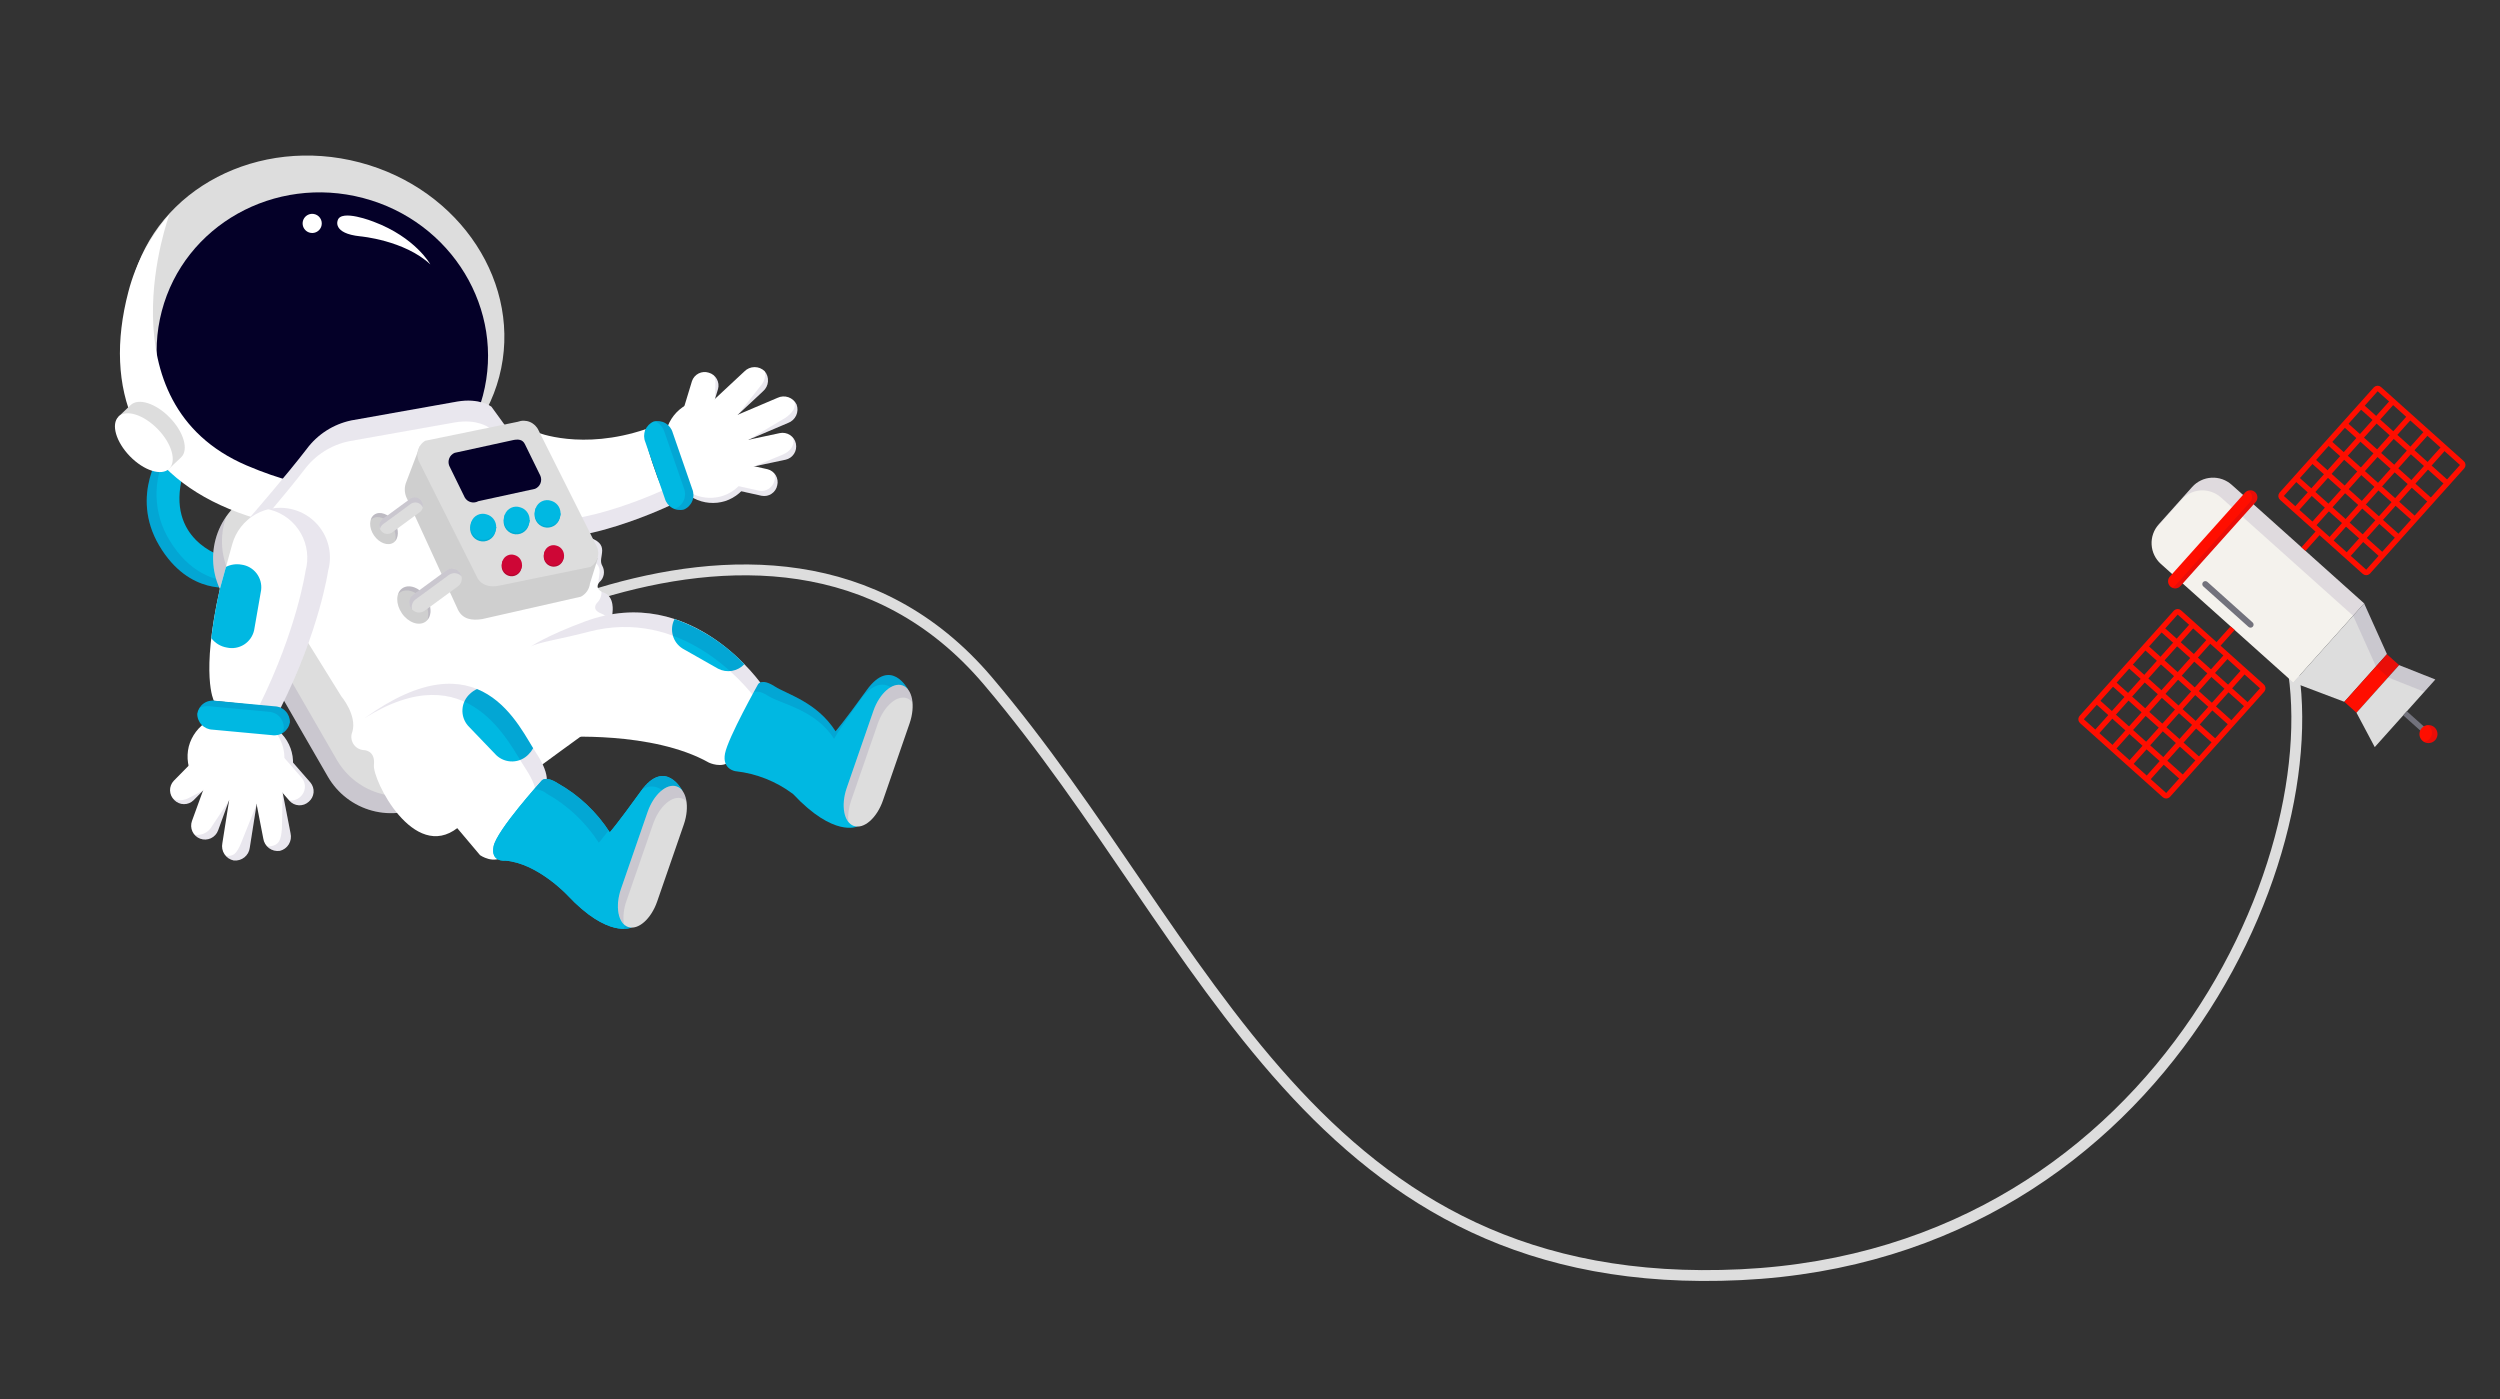 <svg width="461" height="258" viewBox="0 0 461 258" fill="none" xmlns="http://www.w3.org/2000/svg">
<rect x="0" y="0" width="461" height="258" fill="#333333" stroke="none"/>
<path d="M69.487 129.363C69.487 129.363 141.285 77.388 182.157 125.54C223.03 173.693 241.911 238.835 321.012 235.054C400.114 231.273 432.617 152.746 421.366 116.927" stroke="#DDDDDD" stroke-width="2.001" stroke-miterlimit="10"/>
<path d="M435.945 111.266L411.528 89.402C411.023 88.95 410.434 88.601 409.794 88.376C409.154 88.151 408.476 88.054 407.799 88.091C407.122 88.129 406.459 88.299 405.847 88.593C405.236 88.886 404.688 89.298 404.236 89.803L398.066 96.698C397.152 97.719 396.681 99.061 396.757 100.428C396.832 101.796 397.448 103.078 398.468 103.992L422.883 125.857L435.945 111.266Z" fill="#F4F2ED"/>
<path opacity="0.1" d="M402.271 92.146C402.723 91.641 403.27 91.229 403.881 90.936C404.493 90.642 405.156 90.472 405.833 90.434C406.51 90.397 407.188 90.494 407.828 90.719C408.467 90.944 409.057 91.292 409.562 91.745L433.908 113.547L435.944 111.272L411.528 89.408C411.023 88.956 410.433 88.607 409.793 88.382C409.154 88.157 408.476 88.06 407.798 88.097C407.121 88.135 406.458 88.305 405.847 88.599C405.235 88.892 404.688 89.304 404.236 89.809L398.066 96.698C397.857 96.936 397.669 97.192 397.507 97.464L402.271 92.146Z" fill="#230753"/>
<path d="M429.235 118.762L422.883 125.855L432.292 129.412L436.222 125.02L440.155 120.629L435.944 111.272L429.235 118.762Z" fill="#DDDDDD"/>
<path d="M440.141 120.636L432.289 129.413L434.538 131.425L442.39 122.648L440.141 120.636Z" fill="#FF0E00"/>
<path d="M449.071 125.298L442.397 122.651L438.659 126.824L438.47 127.034L434.538 131.426L437.904 137.766L443.485 131.536L443.356 131.412L443.487 131.537L449.071 125.298Z" fill="#DDDDDD"/>
<g opacity="0.1">
<path d="M427.212 121.034L433.923 113.541L438.097 122.823L440.369 124.927L440.37 124.921L447.034 127.565L449.065 125.298L442.392 122.651L440.119 120.548L435.945 111.265L429.235 118.758L422.882 125.851L422.891 125.853L427.212 121.034Z" fill="#230753"/>
<path d="M441.334 133.68L441.454 133.803L441.455 133.797L441.334 133.68Z" fill="#230753"/>
</g>
<path d="M415.829 90.744C416.088 90.976 416.244 91.301 416.263 91.648C416.282 91.995 416.163 92.335 415.931 92.594L402.074 108.067C401.959 108.196 401.82 108.3 401.665 108.374C401.51 108.449 401.342 108.492 401.17 108.501C400.999 108.511 400.827 108.486 400.664 108.429C400.502 108.372 400.353 108.284 400.225 108.169C399.966 107.937 399.81 107.612 399.791 107.266C399.772 106.919 399.891 106.578 400.123 106.32L413.98 90.847C414.095 90.719 414.234 90.614 414.389 90.54C414.544 90.465 414.712 90.422 414.883 90.412C415.055 90.403 415.227 90.427 415.389 90.484C415.552 90.541 415.701 90.629 415.829 90.744Z" fill="#FF0E00"/>
<path opacity="0.1" d="M415.83 90.744C415.653 90.589 415.438 90.485 415.208 90.443C414.977 90.401 414.739 90.422 414.519 90.504C414.635 90.551 414.743 90.614 414.84 90.692C414.968 90.807 415.072 90.946 415.147 91.101C415.221 91.256 415.265 91.424 415.274 91.596C415.283 91.768 415.259 91.94 415.202 92.102C415.144 92.264 415.056 92.413 414.941 92.541L401.084 108.015C400.937 108.173 400.751 108.291 400.545 108.359C400.797 108.482 401.083 108.52 401.358 108.468C401.634 108.415 401.885 108.275 402.074 108.067L415.932 92.594C416.163 92.335 416.282 91.995 416.263 91.648C416.244 91.301 416.088 90.976 415.83 90.744Z" fill="#230753"/>
<path d="M417.082 126.555C417.177 126.627 417.24 126.734 417.257 126.853C417.274 126.971 417.244 127.091 417.173 127.187L399.757 146.629C399.669 146.71 399.553 146.753 399.434 146.749C399.315 146.745 399.203 146.694 399.121 146.608L383.921 132.996C383.826 132.924 383.763 132.817 383.746 132.699C383.729 132.581 383.759 132.461 383.83 132.364L401.246 112.923C401.334 112.842 401.45 112.798 401.57 112.802C401.69 112.806 401.803 112.858 401.885 112.945L417.082 126.555Z" stroke="#FF0E00" stroke-width="1" stroke-miterlimit="10"/>
<path d="M386.417 135.229L404.375 115.175" stroke="#FF0E00" stroke-width="1" stroke-miterlimit="10"/>
<path d="M389.578 138.06L407.535 118.007" stroke="#FF0E00" stroke-width="1" stroke-miterlimit="10"/>
<path d="M392.736 140.888L410.695 120.835" stroke="#FF0E00" stroke-width="1" stroke-miterlimit="10"/>
<path d="M395.895 143.718L413.854 123.664" stroke="#FF0E00" stroke-width="1" stroke-miterlimit="10"/>
<path d="M386.611 129.262L402.54 143.527" stroke="#FF0E00" stroke-width="1" stroke-miterlimit="10"/>
<path d="M389.599 125.926L405.529 140.192" stroke="#FF0E00" stroke-width="1" stroke-miterlimit="10"/>
<path d="M392.586 122.588L408.518 136.853" stroke="#FF0E00" stroke-width="1" stroke-miterlimit="10"/>
<path d="M395.576 119.25L411.506 133.517" stroke="#FF0E00" stroke-width="1" stroke-miterlimit="10"/>
<path d="M398.563 115.916L414.494 130.179" stroke="#FF0E00" stroke-width="1" stroke-miterlimit="10"/>
<path d="M408.766 119.107L411.694 115.837" stroke="#FF0E00" stroke-width="1" stroke-miterlimit="10"/>
<path d="M436 105.429C436.082 105.515 436.195 105.566 436.315 105.57C436.434 105.574 436.55 105.531 436.639 105.451L454.056 86.006C454.125 85.91 454.154 85.791 454.137 85.675C454.119 85.558 454.057 85.453 453.963 85.381L438.765 71.768C438.682 71.682 438.57 71.632 438.451 71.627C438.332 71.623 438.216 71.665 438.127 71.745L420.71 91.189C420.639 91.285 420.609 91.405 420.626 91.524C420.643 91.642 420.706 91.749 420.801 91.822L436 105.429Z" stroke="#FF0E00" stroke-width="1" stroke-miterlimit="10"/>
<path d="M441.254 73.997L423.295 94.049" stroke="#FF0E00" stroke-width="1" stroke-miterlimit="10"/>
<path d="M444.412 76.824L426.455 96.879" stroke="#FF0E00" stroke-width="1" stroke-miterlimit="10"/>
<path d="M447.572 79.655L429.614 99.708" stroke="#FF0E00" stroke-width="1" stroke-miterlimit="10"/>
<path d="M450.731 82.486L432.773 102.538" stroke="#FF0E00" stroke-width="1" stroke-miterlimit="10"/>
<path d="M435.345 74.843L451.273 89.109" stroke="#FF0E00" stroke-width="1" stroke-miterlimit="10"/>
<path d="M432.356 78.181L448.286 92.447" stroke="#FF0E00" stroke-width="1" stroke-miterlimit="10"/>
<path d="M429.366 81.519L445.297 95.783" stroke="#FF0E00" stroke-width="1" stroke-miterlimit="10"/>
<path d="M426.377 84.856L442.308 99.121" stroke="#FF0E00" stroke-width="1" stroke-miterlimit="10"/>
<path d="M423.39 88.193L439.318 102.458" stroke="#FF0E00" stroke-width="1" stroke-miterlimit="10"/>
<path d="M427.686 97.981L424.758 101.248" stroke="#FF0E00" stroke-width="1" stroke-miterlimit="10"/>
<path d="M443.488 131.53L448.229 135.773" stroke="#72727C" stroke-width="1" stroke-miterlimit="10"/>
<path d="M448.917 134.126C449.162 134.345 449.336 134.632 449.417 134.95C449.499 135.268 449.484 135.604 449.375 135.913C449.267 136.223 449.068 136.494 448.805 136.691C448.543 136.888 448.227 137.003 447.9 137.021C447.572 137.039 447.246 136.96 446.963 136.792C446.68 136.625 446.453 136.378 446.311 136.082C446.169 135.785 446.118 135.454 446.164 135.129C446.211 134.803 446.352 134.499 446.572 134.255C446.717 134.092 446.893 133.96 447.09 133.866C447.287 133.771 447.5 133.716 447.718 133.704C447.935 133.692 448.153 133.724 448.359 133.796C448.565 133.868 448.754 133.98 448.917 134.126Z" fill="#FF0E00"/>
<path opacity="0.1" d="M448.917 134.126C448.746 133.974 448.546 133.858 448.328 133.788C448.111 133.717 447.881 133.692 447.653 133.714C447.741 133.766 447.824 133.826 447.9 133.895C448.141 134.109 448.314 134.39 448.398 134.702C448.482 135.013 448.473 135.343 448.372 135.65C448.271 135.956 448.082 136.227 447.829 136.428C447.577 136.629 447.271 136.751 446.949 136.781C447.303 136.994 447.723 137.068 448.128 136.988C448.533 136.908 448.894 136.68 449.14 136.348C449.386 136.016 449.499 135.605 449.458 135.194C449.417 134.783 449.224 134.402 448.917 134.126Z" fill="#230753"/>
<path d="M415.375 114.768C415.431 114.817 415.476 114.876 415.508 114.942C415.54 115.009 415.559 115.081 415.563 115.154C415.567 115.228 415.557 115.302 415.532 115.371C415.508 115.441 415.47 115.505 415.421 115.56C415.321 115.671 415.182 115.737 415.033 115.745C414.884 115.754 414.738 115.702 414.627 115.603L406.287 108.134C406.232 108.085 406.188 108.025 406.155 107.959C406.123 107.893 406.105 107.821 406.101 107.747C406.096 107.673 406.107 107.6 406.131 107.53C406.156 107.461 406.194 107.397 406.243 107.342C406.292 107.287 406.351 107.242 406.418 107.209C406.484 107.177 406.557 107.159 406.63 107.155C406.704 107.151 406.778 107.161 406.847 107.186C406.917 107.211 406.981 107.249 407.036 107.298L415.375 114.768Z" fill="#72727C"/>
<path d="M40.909 102.541C40.909 102.541 30.498 99.529 33.696 87.632L30.02 82.871C30.02 82.871 23.81 91.207 29.362 100.606C34.913 110.006 42.948 108.239 42.948 108.239L40.909 102.541Z" fill="#00B8E2"/>
<path opacity="0.1" d="M30.02 82.871L30.667 83.707C29.403 86.159 28.785 88.893 28.872 91.651C28.958 94.408 29.747 97.098 31.162 99.466C34.922 105.83 39.809 107.073 42.58 107.209L42.948 108.239C42.948 108.239 34.918 110.008 29.362 100.606C23.806 91.204 30.02 82.871 30.02 82.871Z" fill="#230753"/>
<path d="M60.462 143.219C62.247 146.311 65.187 148.567 68.636 149.491C72.084 150.416 75.759 149.932 78.851 148.147L92.459 140.293C93.991 139.41 95.333 138.234 96.41 136.831C97.486 135.429 98.276 133.828 98.734 132.121C99.192 130.413 99.309 128.632 99.078 126.879C98.847 125.126 98.274 123.436 97.389 121.905L78.019 88.358C77.136 86.826 75.961 85.484 74.559 84.407C73.158 83.331 71.558 82.541 69.851 82.083C68.144 81.625 66.363 81.508 64.611 81.739C62.859 81.969 61.169 82.543 59.639 83.427L46.025 91.285C44.494 92.168 43.152 93.345 42.076 94.747C41 96.15 40.21 97.75 39.752 99.458C39.295 101.165 39.178 102.946 39.408 104.699C39.639 106.451 40.213 108.141 41.096 109.672L60.462 143.219Z" fill="#DDDDDD"/>
<path opacity="0.1" d="M41.757 95.201C41.077 97.049 40.813 99.025 40.982 100.988C41.152 102.951 41.751 104.852 42.738 106.557L62.101 140.103C63.886 143.195 66.826 145.451 70.275 146.375C73.724 147.299 77.398 146.816 80.49 145.031L94.098 137.178C95.79 136.199 97.248 134.861 98.37 133.259C97.289 136.226 95.196 138.717 92.459 140.292L78.851 148.146C75.759 149.931 72.084 150.414 68.636 149.49C65.187 148.566 62.247 146.31 60.462 143.218L41.097 109.671C39.815 107.448 39.196 104.904 39.313 102.34C39.43 99.775 40.278 97.298 41.757 95.201Z" fill="#230753"/>
<path d="M24.486 51.702C20.036 68.619 31.561 86.315 50.22 91.223C68.878 96.131 87.616 86.391 92.057 69.474C96.499 52.557 84.987 34.858 66.328 29.952C47.669 25.046 28.936 34.783 24.486 51.702Z" fill="#DDDDDD"/>
<path d="M29.834 57.36C25.677 73.17 35.561 89.477 51.913 93.775C68.265 98.073 84.893 88.743 89.049 72.933C93.204 57.124 83.321 40.816 66.97 36.517C50.619 32.219 33.991 41.547 29.834 57.36Z" fill="#040028"/>
<path d="M82.293 85.208C74.342 95.378 60.244 101.314 42.22 93.834C25.076 86.717 18.9 71.953 23.677 53.786C25.056 48.503 27.651 43.615 31.254 39.511C31.254 39.511 18.389 74.236 45.483 85.832C70.152 96.398 82.293 85.208 82.293 85.208Z" fill="white"/>
<path d="M31.022 86.577L33.411 84.323C34.831 82.942 33.892 79.672 31.315 77.015C28.739 74.358 25.498 73.328 24.077 74.707L21.855 76.822L31.022 86.577Z" fill="#DDDDDD"/>
<path d="M21.856 76.822C20.436 78.202 21.373 81.475 23.951 84.13C26.529 86.785 29.771 87.82 31.193 86.438C32.614 85.055 31.678 81.787 29.095 79.133C26.512 76.479 23.278 75.438 21.856 76.822Z" fill="white"/>
<path d="M79.356 48.753C79.356 48.753 76.627 43.79 68.899 40.886C68.899 40.886 62.857 38.478 62.268 40.652C62.268 40.652 61.237 43.046 66.446 43.58C66.446 43.58 74.548 44.285 79.356 48.753Z" fill="white"/>
<path d="M127.854 74.097C126.904 74.41 126.025 74.907 125.267 75.559C124.509 76.212 123.888 77.007 123.437 77.9C122.987 78.793 122.717 79.766 122.643 80.763C122.568 81.76 122.691 82.762 123.004 83.712L124.192 87.4C124.489 88.355 124.973 89.241 125.613 90.009C126.254 90.776 127.039 91.41 127.925 91.874C128.811 92.338 129.779 92.623 130.775 92.712C131.771 92.802 132.775 92.694 133.729 92.395C134.679 92.082 135.557 91.585 136.315 90.932C137.072 90.279 137.694 89.484 138.144 88.591C138.594 87.698 138.863 86.725 138.937 85.728C139.011 84.73 138.888 83.728 138.575 82.779L137.389 79.091C137.091 78.137 136.608 77.251 135.968 76.483C135.327 75.716 134.541 75.082 133.656 74.619C132.77 74.155 131.802 73.87 130.807 73.781C129.811 73.691 128.808 73.799 127.854 74.097Z" fill="white"/>
<path d="M136.415 81.436C136.092 81.503 135.786 81.634 135.514 81.82C135.242 82.007 135.009 82.245 134.83 82.521C134.65 82.798 134.526 83.107 134.467 83.431C134.407 83.756 134.412 84.089 134.481 84.411C134.549 84.733 134.68 85.039 134.867 85.311C135.054 85.582 135.292 85.814 135.568 85.993C135.845 86.173 136.153 86.296 136.477 86.356C136.801 86.415 137.134 86.411 137.456 86.342L144.825 84.776C145.148 84.709 145.454 84.579 145.727 84.392C145.999 84.206 146.232 83.968 146.412 83.691C146.592 83.415 146.715 83.106 146.775 82.781C146.835 82.457 146.83 82.124 146.761 81.801C146.693 81.479 146.562 81.173 146.376 80.901C146.189 80.629 145.951 80.396 145.674 80.217C145.398 80.037 145.089 79.914 144.765 79.854C144.441 79.794 144.108 79.798 143.785 79.867L136.415 81.436Z" fill="white"/>
<path d="M135.754 76.6C135.099 76.845 134.568 77.34 134.276 77.976C133.985 78.612 133.957 79.337 134.2 79.993C134.506 80.621 135.047 81.101 135.706 81.332C136.365 81.562 137.088 81.523 137.718 81.223L145.334 77.984C145.989 77.739 146.521 77.245 146.813 76.61C147.105 75.974 147.133 75.249 146.891 74.593C146.586 73.963 146.045 73.48 145.385 73.249C144.725 73.019 144 73.06 143.37 73.363L135.754 76.6Z" fill="white"/>
<path d="M131.214 74.13C130.682 74.585 130.353 75.231 130.297 75.927C130.241 76.624 130.463 77.314 130.915 77.848C131.415 78.334 132.088 78.602 132.786 78.594C133.484 78.585 134.15 78.301 134.639 77.802L140.69 72.159C141.223 71.706 141.555 71.061 141.613 70.363C141.671 69.666 141.45 68.975 140.998 68.44C140.496 67.953 139.821 67.685 139.121 67.694C138.422 67.703 137.754 67.989 137.265 68.49L131.214 74.13Z" fill="white"/>
<path d="M125.499 77.185C125.412 77.496 125.388 77.821 125.427 78.141C125.466 78.462 125.568 78.771 125.726 79.052C125.885 79.333 126.098 79.58 126.352 79.779C126.606 79.978 126.897 80.125 127.208 80.211C127.826 80.413 128.5 80.362 129.08 80.069C129.661 79.775 130.102 79.264 130.306 78.646L132.399 71.752C132.486 71.441 132.511 71.117 132.473 70.796C132.435 70.476 132.334 70.166 132.176 69.885C132.018 69.603 131.806 69.356 131.553 69.156C131.299 68.957 131.008 68.809 130.698 68.722C130.079 68.519 129.404 68.57 128.823 68.864C128.242 69.158 127.8 69.67 127.596 70.289L125.499 77.185Z" fill="white"/>
<path d="M134.487 84.951C133.848 84.828 133.186 84.962 132.645 85.325C132.105 85.687 131.729 86.249 131.602 86.887C131.448 87.519 131.551 88.187 131.888 88.743C132.225 89.3 132.769 89.7 133.4 89.856L140.431 91.416C140.747 91.48 141.072 91.481 141.389 91.419C141.705 91.357 142.006 91.233 142.274 91.054C142.542 90.876 142.773 90.646 142.952 90.379C143.132 90.111 143.257 89.81 143.32 89.494C143.397 89.181 143.412 88.856 143.364 88.538C143.315 88.219 143.205 87.913 143.038 87.637C142.871 87.361 142.652 87.121 142.393 86.93C142.133 86.738 141.838 86.6 141.525 86.523L134.487 84.951Z" fill="white"/>
<g opacity="0.1">
<path d="M136.078 76.463L140.205 71.214C140.544 70.858 140.797 70.429 140.945 69.959C141.092 69.49 141.129 68.993 141.053 68.507C141.477 69.043 141.676 69.723 141.609 70.403C141.542 71.084 141.214 71.712 140.694 72.156L136.083 76.46L136.078 76.463Z" fill="#230753"/>
<path d="M131.858 73.53L131.911 70.81C131.962 70.238 131.96 69.314 131.348 69.021C133.474 70.332 132.036 72.79 131.858 73.53Z" fill="#230753"/>
<path d="M133.24 91.454C134.358 91.095 135.375 90.476 136.206 89.647L139.941 90.476C140.257 90.54 140.582 90.541 140.899 90.479C141.215 90.418 141.516 90.294 141.784 90.115C142.053 89.937 142.283 89.707 142.463 89.439C142.642 89.171 142.767 88.871 142.83 88.555C142.919 88.141 142.905 87.711 142.788 87.304C143.039 87.604 143.217 87.958 143.308 88.338C143.399 88.719 143.401 89.115 143.313 89.496C143.25 89.812 143.125 90.113 142.945 90.38C142.766 90.648 142.535 90.878 142.267 91.056C141.999 91.234 141.698 91.358 141.382 91.42C141.065 91.482 140.74 91.481 140.424 91.418L136.691 90.588C135.86 91.417 134.843 92.036 133.726 92.394C131.922 92.96 129.973 92.832 128.259 92.037C126.544 91.242 125.188 89.837 124.454 88.095C125.326 89.563 126.668 90.694 128.263 91.303C129.858 91.913 131.612 91.966 133.24 91.454Z" fill="#230753"/>
<path d="M138.032 81.088L144.845 77.038C146.151 76.109 146.802 75.194 146.506 73.999C146.663 74.176 146.793 74.375 146.891 74.591C147.133 75.247 147.105 75.972 146.813 76.608C146.521 77.243 145.99 77.737 145.334 77.982L138.032 81.088Z" fill="#230753"/>
<path d="M141.039 85.583C141.039 85.583 139.135 85.989 139.131 85.988L144.332 83.835C145.681 83.241 146.556 82.214 146.27 80.857C146.256 80.813 146.237 80.771 146.227 80.727C146.489 81.035 146.671 81.404 146.756 81.8C146.825 82.123 146.83 82.456 146.77 82.78C146.71 83.105 146.586 83.414 146.407 83.69C146.227 83.967 145.994 84.205 145.721 84.391C145.449 84.578 145.143 84.708 144.82 84.775L141.039 85.583Z" fill="#230753"/>
</g>
<path d="M123.446 93.249C123.446 93.249 101.141 103.834 95.175 96.62L99.002 79.711C99.002 79.711 107.258 83.132 119.062 79.146C119.062 79.146 118.282 79.961 121.249 88.019L123.446 93.249Z" fill="white"/>
<path opacity="0.1" d="M122.253 90.403L123.446 93.248C123.446 93.248 101.141 103.834 95.175 96.62L95.682 94.39C102.017 99.066 118.676 92.008 122.253 90.403Z" fill="#230753"/>
<path d="M118.91 79.19C118.964 79.172 119.009 79.164 119.06 79.146C119.006 79.239 118.978 79.346 118.979 79.454C118.957 79.365 118.933 79.272 118.91 79.19Z" fill="white"/>
<path d="M120.515 77.735C119.814 78.041 119.262 78.611 118.979 79.321C118.696 80.032 118.705 80.825 119.004 81.529L122.592 91.911C122.795 92.647 123.28 93.274 123.941 93.656C124.602 94.038 125.386 94.145 126.125 93.954C126.827 93.649 127.379 93.079 127.663 92.369C127.947 91.658 127.939 90.865 127.64 90.16L124.043 79.777C123.84 79.041 123.356 78.414 122.696 78.032C122.035 77.65 121.25 77.543 120.511 77.734L120.515 77.735Z" fill="#00B8E2"/>
<path opacity="0.1" d="M124.584 93.774C125.285 93.468 125.837 92.898 126.121 92.188C126.404 91.478 126.396 90.685 126.099 89.98L122.507 79.595C122.367 79.175 122.143 78.789 121.85 78.459C121.556 78.128 121.198 77.86 120.798 77.672C121.503 77.572 122.219 77.73 122.816 78.117C123.413 78.503 123.85 79.092 124.047 79.776L127.64 90.163C127.938 90.868 127.946 91.661 127.662 92.372C127.379 93.082 126.826 93.652 126.125 93.957C125.524 94.151 124.871 94.109 124.301 93.837C124.4 93.815 124.489 93.805 124.584 93.774Z" fill="#230753"/>
<path d="M90.614 74.992C90.614 74.992 88.445 73.33 84.279 74.056C80.113 74.781 64.821 77.518 64.821 77.518C61.517 78.202 58.579 80.075 56.564 82.781C53.04 87.391 46.199 95.292 46.199 95.292C45.615 96.055 45.274 96.976 45.221 97.935C45.169 98.894 45.406 99.847 45.903 100.669C47.593 103.755 62.92 128.371 62.92 128.371C62.92 128.371 65.858 131.861 64.982 134.916C64.831 135.272 64.765 135.659 64.792 136.045C64.818 136.431 64.936 136.805 65.135 137.137C65.334 137.468 65.609 137.748 65.937 137.953C66.266 138.158 66.638 138.283 67.023 138.316C67.023 138.316 69.253 138.258 68.95 141.038C68.646 143.819 76.296 159.033 84.412 152.636C92.528 146.24 116.861 128.729 116.861 128.729C116.861 128.729 121.452 125.54 117.67 120.361C113.887 115.182 112.406 118.221 112.947 112.898C112.947 112.898 113.376 110.046 111.386 109.31C109.395 108.575 110.514 107.363 110.514 107.363C110.941 106.998 111.229 106.495 111.329 105.942C111.428 105.388 111.332 104.817 111.058 104.326C110.035 102.665 113.063 100.241 107.95 98.901L90.614 74.992Z" fill="white"/>
<g opacity="0.1">
<path d="M110.512 107.367C110.463 107.422 110.419 107.482 110.379 107.546C110.182 105.944 111.983 103.928 107.484 102.751L90.155 78.837C90.155 78.837 87.984 77.177 83.82 77.903C79.656 78.628 64.363 81.364 64.363 81.364C61.06 82.048 58.123 83.92 56.108 86.626C52.582 91.237 45.74 99.138 45.74 99.138C45.629 99.276 45.528 99.421 45.44 99.574C45.212 98.852 45.162 98.086 45.293 97.34C45.425 96.595 45.735 95.892 46.196 95.292C46.196 95.292 53.038 87.391 56.561 82.781C58.578 80.075 61.519 78.204 64.824 77.523C64.824 77.523 80.122 74.793 84.281 74.06C88.44 73.328 90.617 74.997 90.617 74.997L107.95 98.91C113.063 100.25 110.032 102.673 111.059 104.334C111.332 104.825 111.426 105.395 111.327 105.948C111.227 106.501 110.939 107.002 110.512 107.367Z" fill="#230753"/>
<path d="M117.213 124.211C113.426 119.034 111.951 122.073 112.491 116.75C112.491 116.75 112.92 113.896 110.93 113.161C108.941 112.426 110.053 111.214 110.053 111.214C110.341 110.943 110.567 110.614 110.715 110.247C110.864 109.881 110.931 109.487 110.912 109.093C111.065 109.179 111.224 109.253 111.388 109.315C113.379 110.05 112.95 112.903 112.95 112.903C112.409 118.226 113.886 115.188 117.672 120.365C119.717 123.158 119.314 125.368 118.514 126.814C118.246 125.873 117.805 124.99 117.213 124.211Z" fill="#230753"/>
</g>
<path d="M77.403 82.341L74.828 89.119C74.677 89.578 74.617 90.062 74.654 90.544C74.691 91.026 74.822 91.496 75.041 91.927L84.459 112.46C85.331 114.198 87.011 114.463 88.921 114.16L107.11 110.03C107.568 109.794 107.961 109.449 108.254 109.025C108.547 108.601 108.731 108.112 108.79 107.6L110.24 102.949" fill="#CFCFCF"/>
<path d="M74.189 108.48C72.967 109.323 72.933 111.388 74.108 113.094C75.283 114.8 77.23 115.495 78.454 114.652C79.678 113.81 79.705 111.743 78.531 110.042C77.357 108.34 75.412 107.639 74.189 108.48Z" fill="#CFCFCF"/>
<path d="M69.038 94.894C68.017 95.596 67.994 97.323 68.967 98.74C69.939 100.157 71.572 100.745 72.587 100.042C73.602 99.339 73.632 97.617 72.651 96.203C71.67 94.79 70.058 94.196 69.038 94.894Z" fill="#CFCFCF"/>
<path opacity="0.1" d="M78.136 110.795C76.959 109.091 75.015 108.391 73.792 109.232C73.651 109.332 73.523 109.45 73.411 109.583C73.542 109.139 73.817 108.751 74.192 108.481C75.413 107.64 77.358 108.34 78.535 110.042C79.572 111.543 79.664 113.325 78.835 114.305C78.99 113.705 79.008 113.078 78.887 112.47C78.766 111.862 78.509 111.29 78.136 110.795Z" fill="#230753"/>
<path opacity="0.1" d="M72.256 96.951C71.275 95.53 69.658 94.947 68.637 95.647C68.532 95.721 68.438 95.808 68.355 95.906C68.454 95.499 68.695 95.139 69.035 94.894C70.055 94.195 71.672 94.778 72.655 96.2C73.074 96.693 73.322 97.309 73.361 97.956C73.4 98.602 73.229 99.244 72.873 99.784C72.979 99.296 72.979 98.79 72.872 98.301C72.766 97.812 72.556 97.352 72.256 96.951Z" fill="#230753"/>
<path d="M87.968 106.435C88.754 107.992 90.276 108.28 91.833 108.037L108.885 104.543C109.555 104.139 110.038 103.486 110.229 102.728C110.42 101.969 110.304 101.165 109.905 100.492L99.322 79.382C99.007 78.671 98.43 78.109 97.713 77.811C96.995 77.513 96.19 77.502 95.464 77.781L78.41 81.275C77.739 81.678 77.254 82.33 77.06 83.088C76.867 83.847 76.981 84.651 77.378 85.325L87.968 106.435Z" fill="#DDDDDD"/>
<path d="M76.152 109.703C75.967 109.846 75.812 110.023 75.696 110.225C75.579 110.428 75.504 110.651 75.475 110.883C75.445 111.114 75.462 111.349 75.523 111.574C75.585 111.799 75.69 112.01 75.833 112.194C75.966 112.385 76.135 112.547 76.331 112.672C76.527 112.797 76.746 112.882 76.974 112.923C77.203 112.963 77.437 112.958 77.664 112.908C77.891 112.857 78.106 112.763 78.296 112.629L84.464 108.108C84.837 107.82 85.08 107.395 85.14 106.928C85.2 106.461 85.072 105.989 84.785 105.616C84.651 105.425 84.481 105.262 84.285 105.137C84.088 105.012 83.869 104.927 83.64 104.886C83.41 104.845 83.175 104.851 82.948 104.901C82.72 104.951 82.505 105.046 82.314 105.18L76.152 109.703Z" fill="#DDDDDD"/>
<path opacity="0.1" d="M76.152 109.703L82.321 105.183C82.512 105.049 82.727 104.955 82.954 104.904C83.182 104.854 83.417 104.849 83.647 104.889C83.876 104.93 84.095 105.015 84.292 105.14C84.488 105.266 84.658 105.429 84.792 105.619C84.937 105.816 85.041 106.039 85.1 106.276C84.813 105.957 84.42 105.755 83.993 105.706C83.567 105.658 83.138 105.767 82.787 106.013L76.618 110.537C76.343 110.744 76.135 111.029 76.024 111.355C75.912 111.681 75.9 112.033 75.991 112.366C75.935 112.313 75.882 112.255 75.835 112.194C75.692 112.009 75.586 111.799 75.525 111.574C75.463 111.349 75.447 111.114 75.476 110.883C75.506 110.651 75.581 110.428 75.697 110.226C75.812 110.023 75.967 109.846 76.152 109.703Z" fill="#230753"/>
<path d="M85.706 91.741C85.948 92.161 86.347 92.468 86.815 92.595C87.283 92.722 87.782 92.659 88.203 92.419L98.66 90.14C99.109 89.953 99.465 89.597 99.651 89.148C99.838 88.7 99.839 88.196 99.654 87.747L96.793 81.906C96.377 81.056 95.624 80.889 94.292 81.224L83.838 83.505C83.39 83.692 83.034 84.049 82.848 84.497C82.662 84.945 82.661 85.449 82.844 85.898L85.706 91.741Z" fill="#040028"/>
<path d="M100.491 145.052C100.491 145.052 101.97 143.506 98.795 138.737C95.621 133.967 88.646 116.984 67.213 132.433L88.52 157.692C88.52 157.692 91.112 159.511 93.078 157.746C95.043 155.98 100.491 145.052 100.491 145.052Z" fill="white"/>
<path d="M91.517 139.261L86.309 133.836C85.576 132.998 85.205 131.904 85.277 130.793C85.349 129.682 85.859 128.645 86.694 127.909C87.068 127.558 87.495 127.27 87.96 127.054C93.515 129.319 96.479 134.972 98.312 137.971C98.085 138.39 97.797 138.774 97.458 139.109C96.689 139.915 95.632 140.383 94.519 140.411C93.405 140.439 92.326 140.026 91.517 139.261Z" fill="#00B8E2"/>
<path opacity="0.1" d="M98.536 147.936C98.536 147.936 100.014 146.388 96.842 141.621C93.806 137.069 86.455 120.391 67.213 132.436C88.645 116.986 95.616 133.971 98.795 138.739C101.974 143.506 100.491 145.054 100.491 145.054C100.491 145.054 100.729 145.37 98.536 147.938L98.536 147.936Z" fill="#230753"/>
<path d="M116.405 171.042C116.405 171.042 112.147 173.098 104.614 165.056C104.614 165.056 99.072 159.144 93.155 158.695C93.155 158.695 90.452 159.041 91.016 156.079C91.581 153.116 99.817 144.027 99.817 144.027C99.817 144.027 100.463 142.912 102.821 144.425C106.721 146.61 110.025 149.72 112.442 153.481C112.442 153.481 113.696 152.117 118.176 145.898C122.655 139.679 125.812 145.783 125.812 145.783L116.405 171.042Z" fill="#00B8E2"/>
<path d="M116.405 171.042C116.405 171.042 112.147 173.098 104.614 165.056C104.614 165.056 99.072 159.144 93.155 158.695C93.155 158.695 90.452 159.041 91.016 156.079C91.581 153.116 99.817 144.027 99.817 144.027C99.817 144.027 100.463 142.912 102.821 144.425C106.721 146.61 110.025 149.72 112.442 153.481C112.442 153.481 113.696 152.117 118.176 145.898C122.655 139.679 125.812 145.783 125.812 145.783L116.405 171.042Z" fill="#00B8E2"/>
<g opacity="0.1">
<path d="M123.798 147.699C123.798 147.699 121.678 143.606 118.452 145.539C122.786 139.929 125.815 145.782 125.815 145.782L116.409 171.042C115.965 171.208 115.493 171.285 115.019 171.269L123.798 147.699Z" fill="#230753"/>
<path d="M110.421 155.394C108.003 151.634 104.7 148.525 100.801 146.337C100.141 145.802 99.307 145.529 98.458 145.569C99.272 144.629 99.816 144.027 99.816 144.027C99.816 144.027 100.463 142.912 102.821 144.425C106.6 146.548 109.822 149.537 112.223 153.146C110.883 154.891 110.421 155.394 110.421 155.394Z" fill="#230753"/>
</g>
<path d="M114.506 163.928C113.393 167.162 113.98 170.3 115.826 170.94C117.666 171.569 120.065 169.47 121.183 166.234L126.1 152.027C127.212 148.792 126.618 145.655 124.781 145.018C122.938 144.381 120.542 146.486 119.422 149.719L114.506 163.928Z" fill="#DDDDDD"/>
<path opacity="0.1" d="M125.787 147.243C123.949 146.603 121.55 148.707 120.431 151.942L115.514 166.152C115.019 167.519 114.858 168.984 115.043 170.426C113.848 169.262 113.574 166.643 114.506 163.931L119.422 149.722C120.541 146.489 122.938 144.383 124.78 145.021C125.299 145.272 125.74 145.66 126.056 146.142C126.371 146.625 126.549 147.184 126.571 147.76C126.352 147.531 126.084 147.354 125.787 147.243Z" fill="#230753"/>
<path d="M53.815 142.476C54.305 140.476 53.981 138.363 52.914 136.602C51.847 134.841 50.124 133.576 48.124 133.085L44.292 132.112C42.298 131.591 40.18 131.883 38.402 132.923C36.624 133.964 35.331 135.667 34.809 137.66C34.319 139.661 34.644 141.775 35.713 143.536C36.782 145.298 38.506 146.563 40.507 147.053L44.334 148.021C45.321 148.28 46.349 148.342 47.359 148.203C48.37 148.065 49.343 147.728 50.224 147.213C51.104 146.698 51.874 146.015 52.491 145.202C53.107 144.389 53.557 143.463 53.815 142.476Z" fill="white"/>
<path d="M42.844 145.909C43.075 145.271 43.043 144.566 42.756 143.951C42.468 143.336 41.948 142.86 41.309 142.628C40.993 142.513 40.658 142.461 40.322 142.476C39.987 142.49 39.657 142.571 39.353 142.713C39.048 142.855 38.774 143.056 38.547 143.303C38.321 143.551 38.145 143.841 38.03 144.157L35.403 151.374C35.288 151.69 35.235 152.026 35.249 152.362C35.263 152.698 35.343 153.028 35.485 153.333C35.627 153.638 35.828 153.912 36.075 154.139C36.323 154.367 36.614 154.543 36.93 154.658C37.568 154.89 38.272 154.86 38.888 154.573C39.504 154.287 39.98 153.768 40.214 153.13L42.844 145.909Z" fill="white"/>
<path d="M47.374 147.952C47.445 147.606 47.447 147.25 47.38 146.903C47.314 146.557 47.179 146.227 46.985 145.932C46.79 145.638 46.54 145.385 46.247 145.187C45.955 144.989 45.627 144.851 45.281 144.78C44.573 144.705 43.864 144.912 43.309 145.357C42.754 145.802 42.397 146.449 42.317 147.156L41.002 155.492C40.931 155.838 40.928 156.194 40.994 156.541C41.06 156.888 41.194 157.218 41.388 157.513C41.582 157.808 41.832 158.062 42.124 158.26C42.416 158.458 42.744 158.597 43.09 158.669C43.798 158.746 44.509 158.54 45.066 158.094C45.622 157.649 45.98 157.002 46.06 156.293L47.374 147.952Z" fill="white"/>
<path d="M51.968 145.366C51.863 144.66 51.483 144.025 50.911 143.599C50.338 143.173 49.62 142.992 48.914 143.095C48.222 143.264 47.626 143.701 47.256 144.309C46.886 144.917 46.773 145.648 46.942 146.339L48.549 154.628C48.653 155.333 49.032 155.968 49.604 156.394C50.175 156.82 50.892 157.003 51.598 156.901C52.29 156.731 52.886 156.293 53.256 155.685C53.626 155.076 53.74 154.345 53.573 153.653L51.968 145.366Z" fill="white"/>
<path d="M52.423 138.775C51.974 138.285 51.349 137.992 50.685 137.961C50.021 137.93 49.371 138.164 48.879 138.611C48.371 139.038 48.052 139.649 47.992 140.31C47.932 140.971 48.136 141.629 48.56 142.14L53.389 147.676C53.61 147.919 53.877 148.117 54.174 148.258C54.472 148.398 54.794 148.478 55.123 148.494C55.451 148.509 55.779 148.46 56.089 148.348C56.398 148.236 56.683 148.064 56.926 147.843C57.436 147.418 57.757 146.808 57.818 146.147C57.879 145.485 57.676 144.827 57.252 144.316L52.423 138.775Z" fill="white"/>
<path d="M40.832 142.342C41.057 142.103 41.234 141.821 41.35 141.514C41.467 141.206 41.522 140.879 41.512 140.55C41.502 140.221 41.428 139.897 41.293 139.597C41.158 139.297 40.965 139.027 40.726 138.801C40.263 138.327 39.631 138.055 38.968 138.045C38.305 138.036 37.665 138.289 37.189 138.75L32.035 143.986C31.58 144.47 31.337 145.115 31.357 145.779C31.377 146.442 31.66 147.071 32.143 147.527C32.605 148.002 33.238 148.274 33.902 148.283C34.565 148.292 35.205 148.037 35.681 147.574L40.832 142.342Z" fill="white"/>
<g opacity="0.1">
<path d="M55.33 146.981C55.84 146.556 56.161 145.945 56.222 145.284C56.284 144.623 56.08 143.964 55.657 143.452L52.449 139.777C52.447 138.533 52.145 137.307 51.57 136.204C50.994 135.101 50.162 134.153 49.143 133.44C50.584 134.014 51.82 135.007 52.693 136.289C53.566 137.572 54.036 139.086 54.042 140.638L57.243 144.318C57.656 144.834 57.853 145.49 57.794 146.149C57.734 146.807 57.422 147.417 56.923 147.851C56.424 148.285 55.777 148.51 55.117 148.477C54.456 148.445 53.834 148.159 53.379 147.678L53.317 147.607C53.678 147.649 54.043 147.615 54.39 147.507C54.736 147.399 55.057 147.22 55.33 146.981Z" fill="#230753"/>
<path d="M50.003 156.038C51.394 155.769 51.831 155.022 51.979 152.791L52.135 146.246C51.938 146.124 52.294 146.43 52.135 146.246L53.57 153.653C53.737 154.346 53.623 155.076 53.253 155.685C52.883 156.294 52.286 156.731 51.595 156.901C51.162 156.976 50.717 156.937 50.304 156.787C49.891 156.636 49.525 156.38 49.241 156.045C49.494 156.086 49.752 156.083 50.003 156.038Z" fill="#230753"/>
<path d="M38.774 152.818L42.245 147.621L40.133 153.327C39.864 153.911 39.385 154.373 38.791 154.62C38.198 154.866 37.533 154.881 36.929 154.66C36.524 154.51 36.164 154.258 35.884 153.928C36.421 154.013 36.971 153.955 37.478 153.76C37.985 153.565 38.432 153.24 38.774 152.818Z" fill="#230753"/>
<path d="M34.933 147.087L37.435 145.795L35.514 147.728C35.026 148.115 34.411 148.309 33.788 148.272C33.165 148.234 32.578 147.969 32.139 147.526C32.095 147.483 32.061 147.431 32.022 147.387C32.501 147.542 33.007 147.596 33.509 147.545C34.01 147.493 34.495 147.337 34.933 147.087Z" fill="#230753"/>
<path d="M44.468 155.43L47.319 148.305L46.061 156.289C45.98 156.997 45.623 157.645 45.066 158.09C44.51 158.536 43.799 158.742 43.091 158.664C42.513 158.568 41.99 158.263 41.621 157.808C42.974 157.953 43.605 157.538 44.468 155.43Z" fill="#230753"/>
</g>
<path d="M51.75 130.542L39.441 129.223C39.441 129.223 36.958 124.598 40.537 108.634L42.821 100.368C43.469 98.023 45.022 96.032 47.137 94.832C49.253 93.632 51.759 93.322 54.104 93.969C56.448 94.618 58.44 96.171 59.64 98.287C60.84 100.403 61.152 102.909 60.506 105.254C60.506 105.254 58.929 116.225 51.75 130.542Z" fill="white"/>
<path opacity="0.1" d="M56.337 105.305C56.983 102.96 56.672 100.454 55.472 98.337C54.272 96.221 52.281 94.668 49.936 94.019C49.777 93.975 49.616 93.948 49.455 93.913C51.01 93.525 52.639 93.551 54.18 93.989C55.722 94.427 57.121 95.261 58.24 96.409C59.358 97.556 60.156 98.977 60.555 100.529C60.953 102.081 60.938 103.71 60.51 105.254C60.51 105.254 58.93 116.222 51.754 130.541L47.816 130.121C54.788 116.037 56.337 105.305 56.337 105.305Z" fill="#230753"/>
<path d="M41.674 104.527C42.555 104.09 43.553 103.947 44.522 104.118C45.625 104.263 46.626 104.839 47.305 105.719C47.985 106.6 48.289 107.713 48.15 108.817L46.859 116.22C46.617 117.307 45.954 118.253 45.016 118.852C44.077 119.45 42.939 119.652 41.852 119.413C40.701 119.224 39.667 118.601 38.962 117.673C39.327 114.633 39.852 111.614 40.537 108.63L41.674 104.527Z" fill="#00B8E2"/>
<path d="M36.375 131.605C36.364 132.368 36.655 133.105 37.183 133.656C37.712 134.206 38.435 134.527 39.198 134.549L50.14 135.563C50.894 135.685 51.665 135.505 52.287 135.061C52.909 134.618 53.33 133.947 53.46 133.194C53.472 132.431 53.183 131.693 52.654 131.141C52.126 130.589 51.401 130.268 50.638 130.247L39.695 129.226C38.94 129.103 38.168 129.284 37.546 129.729C36.924 130.173 36.504 130.846 36.377 131.6L36.375 131.605Z" fill="#00B8E2"/>
<path opacity="0.1" d="M52.333 134.193C52.344 133.429 52.054 132.692 51.526 132.14C50.997 131.589 50.273 131.268 49.509 131.247L38.567 130.226C37.935 130.165 37.299 130.282 36.73 130.562C37.054 130.089 37.502 129.714 38.025 129.479C38.548 129.243 39.126 129.155 39.695 129.226L50.637 130.247C51.401 130.268 52.126 130.589 52.654 131.141C53.183 131.693 53.472 132.43 53.46 133.194C53.408 133.631 53.244 134.047 52.984 134.402C52.724 134.757 52.378 135.04 51.977 135.222C52.176 134.912 52.297 134.559 52.333 134.193Z" fill="#230753"/>
<path d="M140.673 126.523C140.673 126.523 127.708 107.247 107.86 114.603C100.705 117.253 97.846 119.233 97.846 119.233L103.381 135.944C103.381 135.944 120.283 134.74 130.739 140.635C130.739 140.635 133.162 141.772 134.599 140.364L140.673 126.523Z" fill="white"/>
<path d="M132.405 123.302L125.867 119.592C124.981 119.037 124.338 118.168 124.064 117.16C123.79 116.151 123.906 115.076 124.39 114.149C129.277 115.867 133.687 118.722 137.256 122.477C136.65 123.127 135.847 123.56 134.97 123.709C134.094 123.858 133.193 123.715 132.405 123.302Z" fill="#00B8E2"/>
<path opacity="0.1" d="M108.514 116.505C103.233 117.892 99.352 118.408 97.846 119.233C97.846 119.233 100.705 117.253 107.86 114.603C127.708 107.247 140.673 126.523 140.673 126.523L139.546 129.09C137.142 125.886 125.595 112.01 108.514 116.505Z" fill="#230753"/>
<path d="M158.045 152.412C158.045 152.412 153.786 154.466 146.253 146.428C143.161 144.097 139.498 142.641 135.65 142.213C135.65 142.213 133.122 141.903 133.694 138.944C134.266 135.985 139.805 126.148 139.805 126.148C139.805 126.148 140.457 125.033 142.816 126.549C145.176 128.064 150.605 129.434 154.077 134.848C154.077 134.848 155.337 133.486 159.815 127.266C164.293 121.045 167.453 127.155 167.453 127.155L158.045 152.412Z" fill="#00B8E2"/>
<path opacity="0.1" d="M166.31 128.935C166.31 128.935 163.151 122.827 158.672 129.048C154.193 135.268 153.812 136.242 153.812 136.242C150.342 130.825 144.028 129.843 141.673 128.33C140.138 127.344 139.335 127.473 138.956 127.68C139.469 126.744 139.804 126.148 139.804 126.148C139.804 126.148 140.456 125.033 142.815 126.548C145.175 128.064 150.604 129.434 154.076 134.848C154.076 134.848 155.336 133.486 159.814 127.265C164.292 121.045 167.452 127.155 167.452 127.155L158.045 152.412C157.873 152.481 157.694 152.532 157.511 152.564L166.31 128.935Z" fill="#230753"/>
<path d="M156.138 145.297C155.026 148.533 155.615 151.668 157.45 152.307C159.301 152.945 161.702 150.839 162.817 147.601L167.728 133.397C168.848 130.158 168.255 127.023 166.416 126.389C164.571 125.75 162.175 127.855 161.056 131.087L156.138 145.297Z" fill="#DDDDDD"/>
<path opacity="0.1" d="M167.222 128.751C165.378 128.111 162.983 130.217 161.862 133.45L156.944 147.658C156.507 148.895 156.331 150.21 156.43 151.519C155.453 150.251 155.277 147.811 156.142 145.295L161.059 131.086C162.179 127.854 164.575 125.749 166.419 126.388C167.48 126.752 168.11 127.964 168.252 129.535C167.993 129.178 167.635 128.905 167.222 128.751Z" fill="#230753"/>
<path d="M70.496 95.749C70.186 95.991 69.984 96.345 69.934 96.735C69.884 97.125 69.99 97.518 70.23 97.83C70.456 98.151 70.799 98.37 71.186 98.438C71.573 98.506 71.971 98.419 72.293 98.195L77.432 94.42C77.586 94.302 77.716 94.154 77.812 93.986C77.909 93.817 77.972 93.631 77.996 93.439C78.021 93.246 78.007 93.05 77.956 92.863C77.904 92.675 77.817 92.5 77.697 92.346C77.472 92.026 77.129 91.808 76.744 91.74C76.358 91.672 75.962 91.759 75.641 91.983L70.496 95.749Z" fill="#DDDDDD"/>
<path opacity="0.1" d="M77.8 93.291C77.689 93.131 77.548 92.995 77.385 92.891C77.221 92.786 77.039 92.714 76.848 92.68C76.657 92.646 76.461 92.649 76.271 92.691C76.082 92.733 75.902 92.811 75.743 92.922L70.603 96.693C70.335 96.899 70.152 97.195 70.086 97.526C69.942 97.227 69.904 96.888 69.98 96.565C70.055 96.242 70.239 95.955 70.501 95.751L75.643 91.981C75.964 91.757 76.361 91.669 76.746 91.737C77.132 91.805 77.475 92.023 77.699 92.344C77.829 92.522 77.918 92.725 77.962 92.94C78.005 93.156 78.002 93.378 77.951 93.592C77.912 93.486 77.862 93.385 77.8 93.291Z" fill="#230753"/>
<path d="M86.8 96.789C86.709 97.089 86.678 97.404 86.71 97.716C86.741 98.028 86.834 98.331 86.984 98.607C87.134 98.883 87.337 99.126 87.581 99.322C87.826 99.519 88.107 99.665 88.408 99.752C88.71 99.839 89.025 99.865 89.337 99.828C89.649 99.792 89.95 99.694 90.224 99.54C90.497 99.386 90.737 99.18 90.93 98.932C91.123 98.684 91.264 98.401 91.346 98.098L91.533 97.202L86.923 96.207L86.8 96.789Z" fill="#00ADD4"/>
<path d="M86.923 96.209C86.731 96.653 86.679 97.146 86.775 97.621C86.87 98.096 87.107 98.531 87.455 98.868C87.804 99.204 88.246 99.427 88.724 99.506C89.202 99.585 89.693 99.516 90.131 99.309C90.569 99.103 90.933 98.767 91.176 98.348C91.419 97.929 91.528 97.446 91.49 96.963C91.451 96.48 91.266 96.02 90.96 95.645C90.654 95.27 90.24 94.997 89.775 94.862C89.218 94.666 88.606 94.697 88.073 94.949C87.539 95.201 87.126 95.654 86.923 96.209Z" fill="#00B8E2"/>
<path d="M92.582 103.862C92.509 104.097 92.483 104.344 92.506 104.589C92.529 104.834 92.602 105.072 92.718 105.289C92.834 105.506 92.993 105.697 93.184 105.852C93.376 106.006 93.596 106.121 93.833 106.19C94.069 106.258 94.317 106.279 94.561 106.25C94.806 106.221 95.042 106.144 95.256 106.023C95.471 105.902 95.658 105.739 95.809 105.545C95.959 105.35 96.07 105.127 96.133 104.889L96.279 104.189L92.681 103.409L92.582 103.862Z" fill="#B5052F"/>
<path d="M92.681 103.409C92.531 103.756 92.49 104.142 92.564 104.513C92.638 104.885 92.824 105.225 93.096 105.488C93.368 105.751 93.715 105.925 94.088 105.987C94.462 106.048 94.846 105.995 95.188 105.833C95.53 105.671 95.815 105.408 96.005 105.08C96.194 104.753 96.279 104.375 96.249 103.997C96.218 103.62 96.073 103.26 95.833 102.967C95.593 102.674 95.269 102.462 94.905 102.357C94.47 102.205 93.993 102.23 93.577 102.427C93.161 102.623 92.839 102.976 92.681 103.409Z" fill="#CE0636"/>
<path d="M100.336 102.135C100.2 102.606 100.256 103.112 100.493 103.541C100.729 103.97 101.127 104.288 101.598 104.424C102.069 104.561 102.574 104.504 103.004 104.268C103.433 104.031 103.751 103.633 103.887 103.162L104.031 102.463L100.433 101.683L100.336 102.135Z" fill="#B5052F"/>
<path d="M100.43 101.677C100.279 102.025 100.238 102.41 100.312 102.782C100.386 103.154 100.572 103.494 100.844 103.757C101.116 104.021 101.463 104.195 101.837 104.257C102.21 104.319 102.594 104.265 102.937 104.104C103.28 103.942 103.565 103.679 103.755 103.351C103.944 103.023 104.03 102.645 103.999 102.267C103.968 101.89 103.823 101.53 103.583 101.237C103.343 100.944 103.02 100.731 102.656 100.626C102.221 100.473 101.743 100.497 101.327 100.694C100.91 100.891 100.588 101.244 100.43 101.677Z" fill="#CE0636"/>
<path d="M98.666 94.275C98.493 94.878 98.566 95.525 98.869 96.075C99.173 96.624 99.683 97.03 100.286 97.204C100.889 97.378 101.536 97.305 102.086 97.001C102.635 96.698 103.042 96.188 103.215 95.585L103.4 94.69L98.791 93.693L98.666 94.275Z" fill="#00ADD4"/>
<path d="M98.787 93.693C98.595 94.138 98.542 94.632 98.637 95.107C98.732 95.583 98.969 96.019 99.318 96.356C99.666 96.694 100.11 96.917 100.588 96.996C101.067 97.075 101.558 97.006 101.997 96.799C102.435 96.592 102.801 96.256 103.043 95.836C103.286 95.416 103.396 94.933 103.357 94.449C103.318 93.966 103.132 93.505 102.825 93.13C102.518 92.754 102.103 92.481 101.637 92.347C101.081 92.153 100.47 92.184 99.936 92.436C99.403 92.688 98.99 93.139 98.787 93.693Z" fill="#00B8E2"/>
<path d="M92.965 95.479C92.874 95.779 92.843 96.095 92.874 96.407C92.906 96.719 92.999 97.022 93.149 97.297C93.298 97.573 93.501 97.817 93.746 98.013C93.99 98.21 94.272 98.356 94.573 98.442C94.875 98.529 95.19 98.555 95.502 98.519C95.814 98.483 96.115 98.385 96.388 98.231C96.662 98.077 96.902 97.87 97.095 97.623C97.287 97.375 97.429 97.092 97.511 96.789L97.699 95.893L93.089 94.896L92.965 95.479Z" fill="#00ADD4"/>
<path d="M93.089 94.898C92.896 95.343 92.844 95.836 92.939 96.312C93.034 96.787 93.271 97.222 93.62 97.559C93.968 97.896 94.411 98.119 94.889 98.199C95.367 98.278 95.858 98.209 96.296 98.002C96.735 97.796 97.1 97.46 97.343 97.041C97.586 96.621 97.695 96.138 97.657 95.655C97.618 95.171 97.433 94.712 97.126 94.336C96.82 93.961 96.406 93.688 95.941 93.553C95.384 93.357 94.772 93.388 94.239 93.64C93.705 93.892 93.292 94.344 93.089 94.898Z" fill="#00B8E2"/>
<path d="M59.309 41.504C59.249 41.849 59.087 42.167 58.846 42.42C58.604 42.672 58.293 42.847 57.952 42.923C57.611 42.998 57.255 42.971 56.929 42.844C56.603 42.718 56.322 42.497 56.122 42.211C55.922 41.925 55.811 41.585 55.803 41.236C55.796 40.886 55.892 40.543 56.08 40.248C56.268 39.953 56.539 39.721 56.859 39.581C57.179 39.44 57.534 39.398 57.878 39.459C58.339 39.54 58.749 39.802 59.017 40.185C59.285 40.569 59.391 41.043 59.309 41.504Z" fill="white"/>
</svg>
